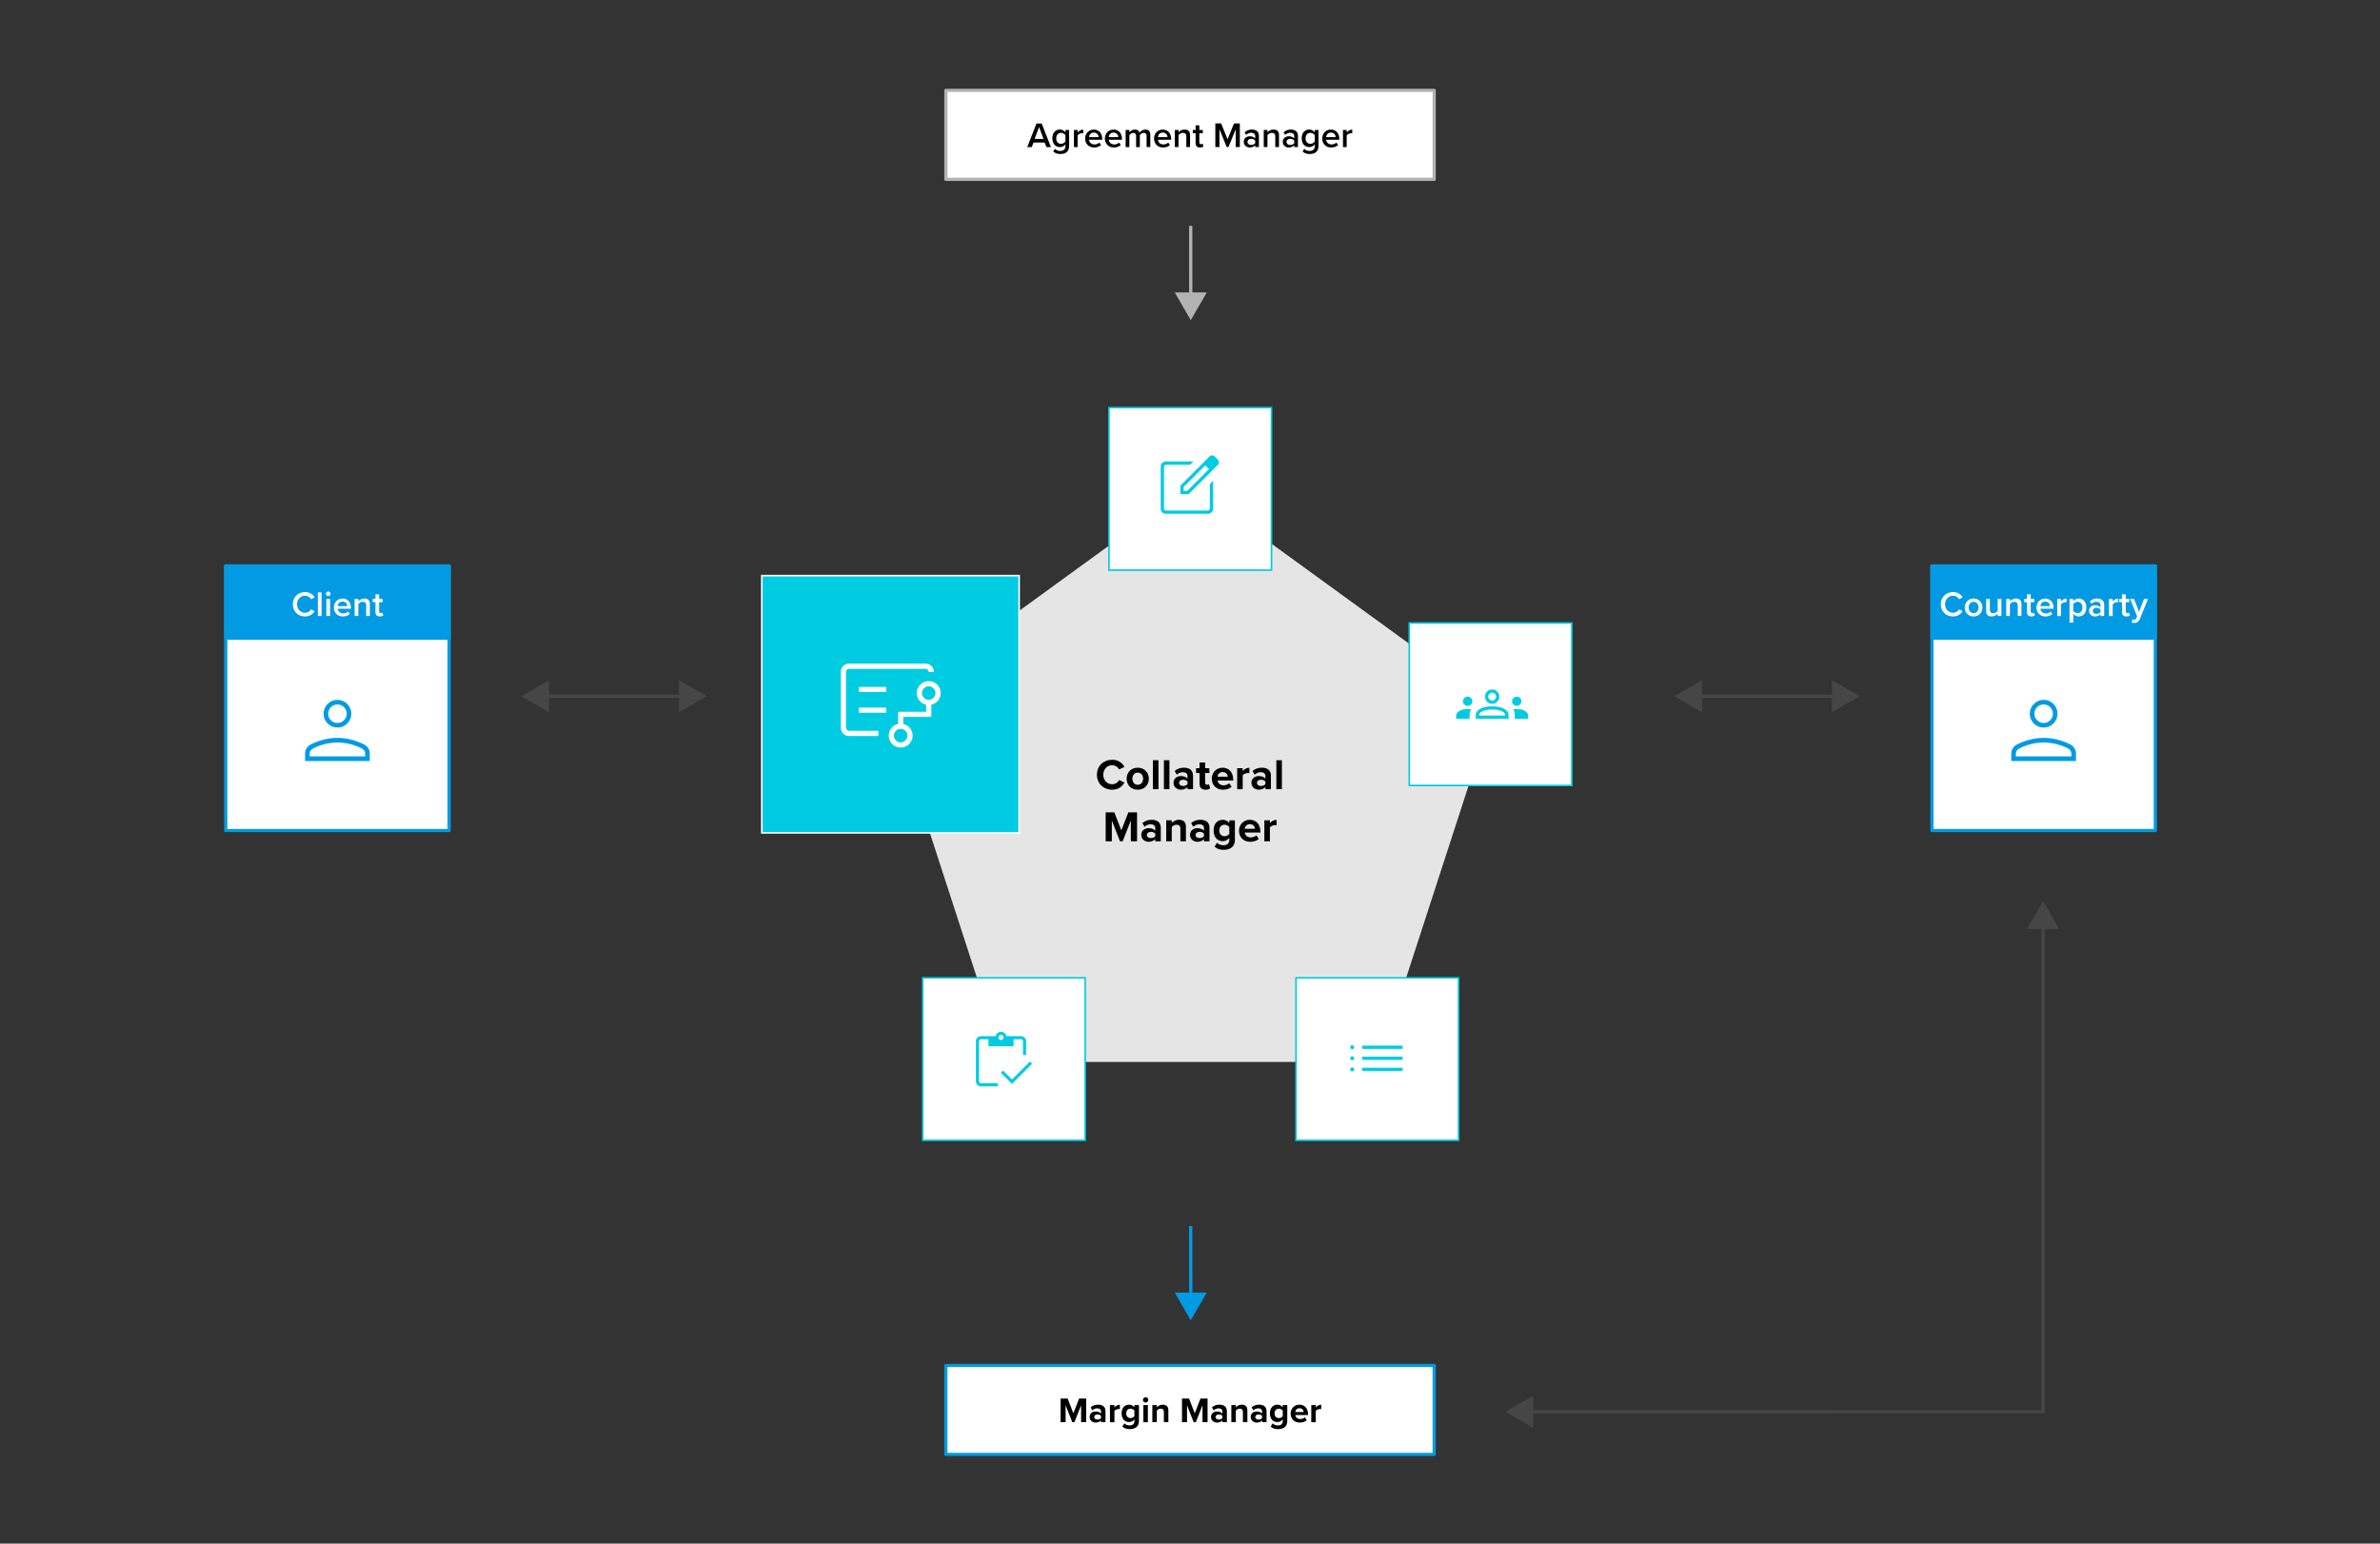 <?xml version="1.0" encoding="UTF-8"?><svg id="b" xmlns="http://www.w3.org/2000/svg" viewBox="0 0 1480 960"><rect x="0" y="0" width="1480" height="960" fill="#333333" stroke="none"/><defs><style>.d,.e,.f,.g{fill:none;}.h{stroke:#00cce1;}.h,.i,.j,.k{fill:#fff;}.h,.e,.l{stroke-miterlimit:10;}.m{fill:#e5e5e5;}.n{fill:#b3b3b3;}.o{fill:#464646;}.p,.e,.j,.f,.k,.g{stroke-width:2px;}.p,.j,.f,.k,.g{stroke-linejoin:round;}.p,.f,.k{stroke:#029be3;}.p,.q{fill:#029be3;}.e{stroke:#464646;}.j,.g{stroke:#b3b3b3;}.l{stroke:#fff;}.l,.r{fill:#00cce1;}</style></defs><g id="c"><rect class="k" x="588.2" y="849.2" width="303.64" height="55.3"/><line class="e" x1="338.49" y1="433" x2="425.15" y2="432.98"/><polygon class="o" points="341.41 442.97 324.13 433 341.4 423.02 341.41 442.97"/><polygon class="o" points="422.23 442.95 439.5 432.97 422.23 423 422.23 442.95"/><line class="e" x1="1055.49" y1="433" x2="1142.15" y2="432.98"/><polygon class="o" points="1058.41 442.97 1041.13 433 1058.4 423.02 1058.41 442.97"/><polygon class="o" points="1139.23 442.95 1156.5 432.97 1139.23 423 1139.23 442.95"/><polyline class="e" points="950.49 878 1270.5 877.97 1270.5 574.85"/><polygon class="o" points="953.4 887.97 936.13 878 953.4 868.03 953.4 887.97"/><polygon class="o" points="1280.47 577.77 1270.5 560.5 1260.53 577.77 1280.47 577.77"/><rect class="d" x="636.24" y="869.79" width="207.55" height="15.65"/><path d="M672.29,873.9l-4.14,10.56h-1.36l-4.14-10.56v10.56h-3.12v-14.68h4.38l3.56,9.15,3.56-9.15h4.4v14.68h-3.15v-10.56Z"/><path d="M684.66,883.36c-.73.86-1.98,1.36-3.37,1.36-1.69,0-3.7-1.14-3.7-3.52s2-3.39,3.7-3.39c1.41,0,2.66.44,3.37,1.3v-1.47c0-1.08-.92-1.78-2.33-1.78-1.14,0-2.2.42-3.1,1.25l-1.06-1.87c1.3-1.14,2.97-1.67,4.64-1.67,2.42,0,4.64.97,4.64,4.03v6.86h-2.79v-1.1ZM684.66,880.59c-.46-.62-1.34-.92-2.24-.92-1.1,0-2,.59-2,1.61s.9,1.56,2,1.56c.9,0,1.78-.31,2.24-.92v-1.32Z"/><path d="M690.22,873.84h2.79v1.45c.75-.95,2.07-1.69,3.39-1.69v2.73c-.2-.04-.46-.07-.77-.07-.92,0-2.16.51-2.62,1.19v7.02h-2.79v-10.63Z"/><path d="M699.18,885.17c.86.95,1.98,1.32,3.32,1.32s2.93-.59,2.93-2.69v-1.08c-.84,1.06-1.98,1.67-3.28,1.67-2.66,0-4.69-1.87-4.69-5.41s2-5.41,4.69-5.41c1.28,0,2.42.55,3.28,1.63v-1.36h2.82v9.9c0,4.05-3.12,5.04-5.74,5.04-1.83,0-3.26-.42-4.58-1.58l1.25-2.02ZM705.43,877.27c-.46-.7-1.47-1.21-2.4-1.21-1.58,0-2.68,1.1-2.68,2.93s1.1,2.93,2.68,2.93c.92,0,1.94-.53,2.4-1.21v-3.43Z"/><path d="M710.73,870.6c0-.92.77-1.67,1.67-1.67s1.67.75,1.67,1.67-.75,1.67-1.67,1.67-1.67-.75-1.67-1.67ZM711.01,873.84h2.79v10.63h-2.79v-10.63Z"/><path d="M723.75,878.04c0-1.47-.77-1.98-1.96-1.98-1.1,0-1.96.62-2.42,1.25v7.15h-2.79v-10.63h2.79v1.39c.68-.81,1.98-1.65,3.72-1.65,2.33,0,3.45,1.32,3.45,3.39v7.5h-2.79v-6.42Z"/><path d="M747.78,873.9l-4.14,10.56h-1.36l-4.14-10.56v10.56h-3.12v-14.68h4.38l3.56,9.15,3.56-9.15h4.4v14.68h-3.15v-10.56Z"/><path d="M760.14,883.36c-.73.86-1.98,1.36-3.37,1.36-1.69,0-3.7-1.14-3.7-3.52s2-3.39,3.7-3.39c1.41,0,2.66.44,3.37,1.3v-1.47c0-1.08-.92-1.78-2.33-1.78-1.14,0-2.2.42-3.1,1.25l-1.06-1.87c1.3-1.14,2.97-1.67,4.64-1.67,2.42,0,4.64.97,4.64,4.03v6.86h-2.79v-1.1ZM760.14,880.59c-.46-.62-1.34-.92-2.24-.92-1.1,0-2,.59-2,1.61s.9,1.56,2,1.56c.9,0,1.78-.31,2.24-.92v-1.32Z"/><path d="M772.88,878.04c0-1.47-.77-1.98-1.96-1.98-1.1,0-1.96.62-2.42,1.25v7.15h-2.79v-10.63h2.79v1.39c.68-.81,1.98-1.65,3.72-1.65,2.33,0,3.46,1.32,3.46,3.39v7.5h-2.79v-6.42Z"/><path d="M784.82,883.36c-.73.86-1.98,1.36-3.37,1.36-1.69,0-3.7-1.14-3.7-3.52s2-3.39,3.7-3.39c1.41,0,2.66.44,3.37,1.3v-1.47c0-1.08-.92-1.78-2.33-1.78-1.14,0-2.2.42-3.1,1.25l-1.06-1.87c1.3-1.14,2.97-1.67,4.64-1.67,2.42,0,4.64.97,4.64,4.03v6.86h-2.79v-1.1ZM784.82,880.59c-.46-.62-1.34-.92-2.24-.92-1.1,0-2,.59-2,1.61s.9,1.56,2,1.56c.9,0,1.78-.31,2.24-.92v-1.32Z"/><path d="M791.42,885.17c.86.95,1.98,1.32,3.32,1.32s2.93-.59,2.93-2.69v-1.08c-.84,1.06-1.98,1.67-3.28,1.67-2.66,0-4.69-1.87-4.69-5.41s2-5.41,4.69-5.41c1.28,0,2.42.55,3.28,1.63v-1.36h2.82v9.9c0,4.05-3.12,5.04-5.74,5.04-1.83,0-3.26-.42-4.58-1.58l1.25-2.02ZM797.67,877.27c-.46-.7-1.47-1.21-2.4-1.21-1.58,0-2.68,1.1-2.68,2.93s1.1,2.93,2.68,2.93c.92,0,1.94-.53,2.4-1.21v-3.43Z"/><path d="M808.08,873.57c3.17,0,5.32,2.38,5.32,5.85v.62h-7.9c.18,1.34,1.25,2.46,3.06,2.46.99,0,2.16-.4,2.84-1.06l1.23,1.8c-1.08.99-2.73,1.47-4.38,1.47-3.23,0-5.68-2.18-5.68-5.59,0-3.08,2.27-5.57,5.5-5.57ZM805.46,878.15h5.24c-.07-1.01-.77-2.35-2.62-2.35-1.74,0-2.49,1.3-2.62,2.35Z"/><path d="M815.42,873.84h2.79v1.45c.75-.95,2.07-1.69,3.39-1.69v2.73c-.2-.04-.46-.07-.77-.07-.92,0-2.16.51-2.62,1.19v7.02h-2.79v-10.63Z"/><polygon class="m" points="740.96 302.01 552.54 438.91 624.51 660.42 857.42 660.42 929.39 438.91 740.96 302.01"/><rect class="h" x="689.61" y="253.5" width="101.07" height="101.07"/><rect class="h" x="805.92" y="608.11" width="101.07" height="101.07" transform="translate(1712.92 1317.29) rotate(180)"/><rect class="h" x="573.79" y="608.11" width="101.07" height="101.07" transform="translate(1248.64 1317.29) rotate(180)"/><rect class="h" x="876.35" y="387.44" width="101.07" height="101.07" transform="translate(1364.86 -488.91) rotate(90)"/><line class="f" x1="740.45" y1="762.5" x2="740.47" y2="806.78"/><polygon class="q" points="730.49 803.87 740.47 821.13 750.44 803.86 730.49 803.87"/><rect class="d" x="603.54" y="472.79" width="272.96" height="58.71"/><path d="M682.12,481.81c0-5.53,4.18-9.31,9.45-9.31,4.1,0,6.4,2.16,7.67,4.4l-3.29,1.62c-.76-1.46-2.38-2.62-4.37-2.62-3.13,0-5.51,2.51-5.51,5.91s2.38,5.91,5.51,5.91c2,0,3.62-1.13,4.37-2.62l3.29,1.59c-1.3,2.24-3.56,4.43-7.67,4.43-5.26,0-9.45-3.78-9.45-9.31Z"/><path d="M700.61,484.27c0-3.7,2.59-6.83,6.88-6.83s6.91,3.13,6.91,6.83-2.59,6.86-6.91,6.86-6.88-3.13-6.88-6.86ZM710.84,484.27c0-2.02-1.21-3.78-3.35-3.78s-3.32,1.75-3.32,3.78,1.19,3.81,3.32,3.81,3.35-1.75,3.35-3.81Z"/><path d="M716.95,472.79h3.43v18h-3.43v-18Z"/><path d="M723.78,472.79h3.43v18h-3.43v-18Z"/><path d="M738.44,489.45c-.89,1.05-2.43,1.67-4.13,1.67-2.08,0-4.54-1.4-4.54-4.32s2.46-4.16,4.54-4.16c1.73,0,3.27.54,4.13,1.59v-1.81c0-1.32-1.13-2.19-2.86-2.19-1.4,0-2.7.51-3.8,1.54l-1.3-2.29c1.59-1.4,3.64-2.05,5.7-2.05,2.97,0,5.7,1.19,5.7,4.94v8.42h-3.43v-1.35ZM738.44,486.05c-.57-.75-1.65-1.13-2.75-1.13-1.35,0-2.46.73-2.46,1.97s1.11,1.92,2.46,1.92c1.11,0,2.19-.38,2.75-1.13v-1.62Z"/><path d="M745.94,487.56v-6.8h-2.16v-3h2.16v-3.56h3.46v3.56h2.65v3h-2.65v5.88c0,.81.43,1.43,1.19,1.43.51,0,1-.19,1.19-.38l.73,2.59c-.51.46-1.43.84-2.86.84-2.4,0-3.7-1.24-3.7-3.56Z"/><path d="M760.31,477.44c3.89,0,6.53,2.92,6.53,7.18v.76h-9.69c.22,1.65,1.54,3.02,3.75,3.02,1.21,0,2.65-.49,3.48-1.3l1.51,2.21c-1.32,1.21-3.35,1.81-5.37,1.81-3.97,0-6.96-2.67-6.96-6.86,0-3.78,2.78-6.83,6.75-6.83ZM757.09,483.05h6.42c-.08-1.24-.95-2.89-3.21-2.89-2.13,0-3.05,1.59-3.21,2.89Z"/><path d="M769.33,477.76h3.43v1.78c.92-1.16,2.54-2.08,4.16-2.08v3.35c-.24-.05-.57-.08-.94-.08-1.13,0-2.65.62-3.21,1.46v8.61h-3.43v-13.04Z"/><path d="M786.87,489.45c-.89,1.05-2.43,1.67-4.13,1.67-2.08,0-4.54-1.4-4.54-4.32s2.46-4.16,4.54-4.16c1.73,0,3.27.54,4.13,1.59v-1.81c0-1.32-1.13-2.19-2.86-2.19-1.4,0-2.7.51-3.8,1.54l-1.3-2.29c1.59-1.4,3.64-2.05,5.7-2.05,2.97,0,5.7,1.19,5.7,4.94v8.42h-3.43v-1.35ZM786.87,486.05c-.57-.75-1.65-1.13-2.75-1.13-1.35,0-2.46.73-2.46,1.97s1.11,1.92,2.46,1.92c1.11,0,2.19-.38,2.75-1.13v-1.62Z"/><path d="M793.71,472.79h3.43v18h-3.43v-18Z"/><path d="M703.21,510.24l-5.08,12.96h-1.67l-5.07-12.96v12.96h-3.83v-18h5.37l4.37,11.23,4.37-11.23h5.4v18h-3.86v-12.96Z"/><path d="M718.39,521.85c-.89,1.05-2.43,1.67-4.13,1.67-2.08,0-4.54-1.4-4.54-4.32s2.46-4.16,4.54-4.16c1.73,0,3.27.54,4.13,1.59v-1.81c0-1.32-1.13-2.19-2.86-2.19-1.4,0-2.7.51-3.81,1.54l-1.3-2.29c1.59-1.4,3.64-2.05,5.7-2.05,2.97,0,5.7,1.19,5.7,4.94v8.42h-3.43v-1.35ZM718.39,518.45c-.57-.76-1.65-1.13-2.75-1.13-1.35,0-2.46.73-2.46,1.97s1.11,1.92,2.46,1.92c1.11,0,2.19-.38,2.75-1.13v-1.62Z"/><path d="M734.02,515.32c0-1.81-.94-2.43-2.4-2.43-1.35,0-2.4.75-2.97,1.54v8.77h-3.43v-13.04h3.43v1.7c.84-1,2.43-2.02,4.56-2.02,2.86,0,4.24,1.62,4.24,4.16v9.21h-3.43v-7.88Z"/><path d="M748.68,521.85c-.89,1.05-2.43,1.67-4.13,1.67-2.08,0-4.53-1.4-4.53-4.32s2.46-4.16,4.53-4.16c1.73,0,3.27.54,4.13,1.59v-1.81c0-1.32-1.13-2.19-2.86-2.19-1.4,0-2.7.51-3.81,1.54l-1.3-2.29c1.59-1.4,3.64-2.05,5.7-2.05,2.97,0,5.7,1.19,5.7,4.94v8.42h-3.43v-1.35ZM748.68,518.45c-.57-.76-1.65-1.13-2.75-1.13-1.35,0-2.46.73-2.46,1.97s1.11,1.92,2.46,1.92c1.11,0,2.19-.38,2.75-1.13v-1.62Z"/><path d="M756.79,524.06c1.05,1.16,2.43,1.62,4.08,1.62s3.59-.73,3.59-3.29v-1.32c-1.03,1.29-2.43,2.05-4.02,2.05-3.27,0-5.75-2.29-5.75-6.64s2.46-6.64,5.75-6.64c1.57,0,2.97.67,4.02,2v-1.67h3.46v12.15c0,4.97-3.83,6.18-7.04,6.18-2.24,0-3.99-.51-5.61-1.94l1.54-2.48ZM764.45,514.37c-.57-.86-1.81-1.48-2.94-1.48-1.94,0-3.29,1.35-3.29,3.59s1.35,3.59,3.29,3.59c1.13,0,2.38-.65,2.94-1.48v-4.21Z"/><path d="M777.22,509.84c3.89,0,6.53,2.91,6.53,7.18v.76h-9.69c.22,1.65,1.54,3.02,3.75,3.02,1.21,0,2.65-.49,3.48-1.3l1.51,2.21c-1.32,1.21-3.35,1.81-5.37,1.81-3.97,0-6.96-2.67-6.96-6.86,0-3.78,2.78-6.83,6.75-6.83ZM774.01,515.45h6.42c-.08-1.24-.95-2.89-3.21-2.89-2.13,0-3.05,1.59-3.21,2.89Z"/><path d="M786.24,510.16h3.43v1.78c.92-1.16,2.54-2.08,4.16-2.08v3.35c-.24-.05-.57-.08-.95-.08-1.13,0-2.65.62-3.21,1.46v8.61h-3.43v-13.04Z"/><rect class="k" x="1201.38" y="351.96" width="138.91" height="164.54"/><path class="q" d="M1270.84,452.48c-2.37,0-4.4-.84-6.09-2.53s-2.53-3.72-2.53-6.09.84-4.4,2.53-6.09c1.69-1.69,3.72-2.53,6.09-2.53,2.37,0,4.4.84,6.09,2.53,1.69,1.69,2.53,3.72,2.53,6.09s-.84,4.4-2.53,6.09-3.72,2.53-6.09,2.53ZM1250.71,473.27v-4.73c0-1.19.35-2.3,1.04-3.33.69-1.03,1.62-1.84,2.79-2.41,2.71-1.3,5.43-2.28,8.14-2.93,2.72-.65,5.43-.98,8.15-.98s5.44.33,8.15.98c2.72.65,5.43,1.63,8.14,2.93,1.17.57,2.1,1.37,2.79,2.41.69,1.03,1.04,2.14,1.04,3.33v4.73h-40.25ZM1253.59,470.4h34.5v-1.86c0-.64-.21-1.24-.62-1.8-.41-.56-.98-1.03-1.71-1.42-2.37-1.15-4.81-2.02-7.32-2.63-2.51-.61-5.05-.91-7.61-.91s-5.1.3-7.61.91c-2.51.61-4.95,1.49-7.32,2.63-.73.39-1.29.86-1.71,1.42-.41.56-.62,1.16-.62,1.8v1.86ZM1270.84,449.61c1.58,0,2.93-.56,4.06-1.69s1.69-2.48,1.69-4.06-.56-2.93-1.69-4.06c-1.13-1.13-2.48-1.69-4.06-1.69-1.58,0-2.93.56-4.06,1.69-1.13,1.13-1.69,2.48-1.69,4.06s.56,2.93,1.69,4.06,2.48,1.69,4.06,1.69Z"/><rect class="p" x="1201.38" y="351.96" width="138.91" height="44.95"/><rect class="d" x="1201.38" y="368.44" width="138.91" height="22.47"/><path class="i" d="M1206.87,375.79c0-4.51,3.37-7.59,7.59-7.59,3.08,0,4.91,1.54,6.01,3.3l-2.2,1.12c-.7-1.21-2.11-2.13-3.81-2.13-2.79,0-4.95,2.22-4.95,5.3s2.16,5.3,4.95,5.3c1.69,0,3.1-.9,3.81-2.13l2.2,1.12c-1.12,1.76-2.93,3.3-6.01,3.3-4.22,0-7.59-3.08-7.59-7.59Z"/><path class="i" d="M1221.81,377.79c0-3.04,2.09-5.57,5.46-5.57s5.48,2.53,5.48,5.57-2.07,5.59-5.48,5.59-5.46-2.53-5.46-5.59ZM1230.35,377.79c0-1.87-1.1-3.52-3.08-3.52s-3.06,1.65-3.06,3.52,1.1,3.54,3.06,3.54,3.08-1.65,3.08-3.54Z"/><path class="i" d="M1242.25,381.71c-.77.86-2.09,1.67-3.76,1.67-2.29,0-3.41-1.19-3.41-3.37v-7.52h2.31v6.69c0,1.65.84,2.16,2.13,2.16,1.17,0,2.18-.66,2.73-1.39v-7.46h2.31v10.63h-2.31v-1.41Z"/><path class="i" d="M1254.72,376.47c0-1.65-.84-2.2-2.13-2.2-1.19,0-2.2.7-2.73,1.43v7.42h-2.31v-10.63h2.31v1.45c.71-.84,2.07-1.72,3.74-1.72,2.29,0,3.43,1.23,3.43,3.41v7.48h-2.31v-6.65Z"/><path class="i" d="M1260.49,380.65v-6.14h-1.76v-2.02h1.76v-2.9h2.31v2.9h2.16v2.02h-2.16v5.57c0,.73.35,1.25,1.01,1.25.44,0,.86-.18,1.03-.37l.55,1.74c-.42.4-1.1.68-2.18.68-1.78,0-2.73-.97-2.73-2.73Z"/><path class="i" d="M1271.77,372.23c3.19,0,5.24,2.44,5.24,5.79v.55h-8.21c.18,1.61,1.39,2.93,3.39,2.93,1.03,0,2.27-.42,3.01-1.17l1.06,1.52c-1.06,1.01-2.62,1.54-4.31,1.54-3.19,0-5.57-2.22-5.57-5.59,0-3.08,2.24-5.57,5.39-5.57ZM1268.78,376.94h5.98c-.04-1.25-.9-2.82-2.99-2.82-1.98,0-2.88,1.52-2.99,2.82Z"/><path class="i" d="M1279.3,372.49h2.31v1.56c.79-1.01,2.07-1.8,3.45-1.8v2.29c-.2-.04-.44-.07-.73-.07-.97,0-2.27.66-2.73,1.41v7.24h-2.31v-10.63Z"/><path class="i" d="M1286.93,387.17v-14.68h2.31v1.45c.79-1.06,2.03-1.72,3.41-1.72,2.75,0,4.71,2.07,4.71,5.57s-1.96,5.59-4.71,5.59c-1.34,0-2.55-.59-3.41-1.74v5.52h-2.31ZM1291.97,374.27c-1.08,0-2.22.64-2.73,1.43v4.2c.51.77,1.65,1.43,2.73,1.43,1.83,0,2.99-1.47,2.99-3.54s-1.17-3.52-2.99-3.52Z"/><path class="i" d="M1306.18,381.97c-.79.9-2.03,1.41-3.43,1.41-1.74,0-3.7-1.17-3.7-3.52s1.96-3.45,3.7-3.45c1.43,0,2.66.46,3.43,1.36v-1.58c0-1.23-1.01-1.98-2.49-1.98-1.19,0-2.22.44-3.15,1.34l-.95-1.61c1.23-1.17,2.77-1.72,4.47-1.72,2.35,0,4.42.99,4.42,3.85v7.04h-2.31v-1.14ZM1306.18,379.09c-.53-.73-1.52-1.1-2.53-1.1-1.3,0-2.27.75-2.27,1.91s.97,1.89,2.27,1.89c1.01,0,2-.38,2.53-1.1v-1.61Z"/><path class="i" d="M1311.48,372.49h2.31v1.56c.79-1.01,2.07-1.8,3.45-1.8v2.29c-.2-.04-.44-.07-.73-.07-.97,0-2.27.66-2.73,1.41v7.24h-2.31v-10.63Z"/><path class="i" d="M1319.58,380.65v-6.14h-1.76v-2.02h1.76v-2.9h2.31v2.9h2.16v2.02h-2.16v5.57c0,.73.35,1.25,1.01,1.25.44,0,.86-.18,1.03-.37l.55,1.74c-.42.4-1.1.68-2.18.68-1.78,0-2.73-.97-2.73-2.73Z"/><path class="i" d="M1326.9,385.38c.73,0,1.21-.22,1.52-.92l.53-1.21-4.36-10.76h2.46l3.1,7.96,3.1-7.96h2.49l-5.13,12.54c-.73,1.8-2,2.38-3.65,2.4-.33,0-.97-.07-1.3-.15l.35-2.07c.24.11.62.18.88.18Z"/><rect class="k" x="140.38" y="351.96" width="138.91" height="164.54"/><path class="q" d="M209.84,452.48c-2.37,0-4.4-.84-6.09-2.53s-2.53-3.72-2.53-6.09.84-4.4,2.53-6.09c1.69-1.69,3.72-2.53,6.09-2.53,2.37,0,4.4.84,6.09,2.53,1.69,1.69,2.53,3.72,2.53,6.09s-.84,4.4-2.53,6.09-3.72,2.53-6.09,2.53ZM189.71,473.27v-4.73c0-1.19.35-2.3,1.04-3.33.69-1.03,1.62-1.84,2.79-2.41,2.71-1.3,5.43-2.28,8.14-2.93,2.72-.65,5.43-.98,8.15-.98s5.44.33,8.15.98c2.72.65,5.43,1.63,8.14,2.93,1.17.57,2.1,1.37,2.79,2.41.69,1.03,1.04,2.14,1.04,3.33v4.73h-40.25ZM192.59,470.4h34.5v-1.86c0-.64-.21-1.24-.62-1.8-.41-.56-.98-1.03-1.71-1.42-2.37-1.15-4.81-2.02-7.32-2.63-2.51-.61-5.05-.91-7.61-.91s-5.1.3-7.61.91c-2.51.61-4.95,1.49-7.32,2.63-.73.39-1.29.86-1.71,1.42-.41.56-.62,1.16-.62,1.8v1.86ZM209.84,449.61c1.58,0,2.93-.56,4.06-1.69,1.13-1.13,1.69-2.48,1.69-4.06s-.56-2.93-1.69-4.06c-1.13-1.13-2.48-1.69-4.06-1.69-1.58,0-2.93.56-4.06,1.69-1.13,1.13-1.69,2.48-1.69,4.06s.56,2.93,1.69,4.06,2.48,1.69,4.06,1.69Z"/><rect class="p" x="140.38" y="351.96" width="138.91" height="44.95"/><rect class="d" x="140.38" y="368.44" width="138.91" height="22.47"/><path class="i" d="M182.06,375.79c0-4.51,3.37-7.59,7.59-7.59,3.08,0,4.91,1.54,6.01,3.3l-2.2,1.12c-.7-1.21-2.11-2.13-3.81-2.13-2.79,0-4.95,2.22-4.95,5.3s2.16,5.3,4.95,5.3c1.69,0,3.1-.9,3.81-2.13l2.2,1.12c-1.12,1.76-2.93,3.3-6.01,3.3-4.22,0-7.59-3.08-7.59-7.59Z"/><path class="i" d="M197.66,368.44h2.31v14.68h-2.31v-14.68Z"/><path class="i" d="M202.68,369.3c0-.79.66-1.43,1.43-1.43s1.43.64,1.43,1.43-.64,1.43-1.43,1.43-1.43-.64-1.43-1.43ZM202.96,372.49h2.31v10.63h-2.31v-10.63Z"/><path class="i" d="M213,372.23c3.19,0,5.24,2.44,5.24,5.79v.55h-8.21c.18,1.61,1.39,2.93,3.39,2.93,1.03,0,2.27-.42,3.01-1.17l1.06,1.52c-1.06,1.01-2.62,1.54-4.31,1.54-3.19,0-5.57-2.22-5.57-5.59,0-3.08,2.25-5.57,5.39-5.57ZM210,376.94h5.99c-.04-1.25-.9-2.82-2.99-2.82-1.98,0-2.88,1.52-2.99,2.82Z"/><path class="i" d="M227.69,376.47c0-1.65-.84-2.2-2.13-2.2-1.19,0-2.2.7-2.73,1.43v7.42h-2.31v-10.63h2.31v1.45c.7-.84,2.07-1.72,3.74-1.72,2.29,0,3.43,1.23,3.43,3.41v7.48h-2.31v-6.65Z"/><path class="i" d="M233.46,380.65v-6.14h-1.76v-2.02h1.76v-2.9h2.31v2.9h2.16v2.02h-2.16v5.57c0,.73.35,1.25,1.01,1.25.44,0,.86-.18,1.03-.37l.55,1.74c-.42.4-1.1.68-2.18.68-1.78,0-2.73-.97-2.73-2.73Z"/><rect class="l" x="473.74" y="357.97" width="160" height="160" transform="translate(115.77 991.71) rotate(-90)"/><rect class="j" x="588.2" y="56.2" width="303.64" height="55.3"/><rect class="d" x="636.24" y="76.79" width="207.55" height="15.65"/><path d="M649.64,88.65h-6.95l-1.08,2.82h-2.82l5.76-14.68h3.21l5.77,14.68h-2.82l-1.08-2.82ZM643.41,86.38h5.5l-2.75-7.42-2.75,7.42Z"/><path d="M656.01,92.52c.86.99,1.96,1.36,3.37,1.36,1.52,0,3.15-.7,3.15-2.88v-1.28c-.81,1.06-2.02,1.76-3.41,1.76-2.71,0-4.71-1.96-4.71-5.46s1.98-5.46,4.71-5.46c1.34,0,2.55.62,3.41,1.74v-1.47h2.31v10.08c0,3.83-2.84,4.86-5.46,4.86-1.8,0-3.15-.4-4.44-1.58l1.08-1.67ZM662.53,84.05c-.51-.79-1.65-1.43-2.73-1.43-1.83,0-2.99,1.36-2.99,3.41s1.17,3.41,2.99,3.41c1.08,0,2.22-.64,2.73-1.43v-3.96Z"/><path d="M667.83,80.84h2.31v1.56c.79-1.01,2.07-1.8,3.46-1.8v2.29c-.2-.04-.44-.07-.73-.07-.97,0-2.27.66-2.73,1.41v7.24h-2.31v-10.63Z"/><path d="M680.19,80.57c3.19,0,5.24,2.44,5.24,5.79v.55h-8.21c.18,1.61,1.39,2.93,3.39,2.93,1.03,0,2.27-.42,3.01-1.17l1.06,1.52c-1.06,1.01-2.62,1.54-4.31,1.54-3.19,0-5.57-2.22-5.57-5.59,0-3.08,2.25-5.57,5.39-5.57ZM677.2,85.28h5.99c-.04-1.25-.9-2.82-2.99-2.82-1.98,0-2.88,1.52-2.99,2.82Z"/><path d="M692.45,80.57c3.19,0,5.24,2.44,5.24,5.79v.55h-8.21c.18,1.61,1.39,2.93,3.39,2.93,1.03,0,2.27-.42,3.01-1.17l1.06,1.52c-1.06,1.01-2.62,1.54-4.31,1.54-3.19,0-5.57-2.22-5.57-5.59,0-3.08,2.25-5.57,5.39-5.57ZM689.45,85.28h5.99c-.04-1.25-.9-2.82-2.99-2.82-1.98,0-2.88,1.52-2.99,2.82Z"/><path d="M713,84.53c0-1.14-.51-1.91-1.74-1.91-1.04,0-2,.73-2.46,1.41v7.44h-2.31v-6.93c0-1.14-.51-1.91-1.76-1.91-1.01,0-1.96.73-2.44,1.43v7.41h-2.31v-10.63h2.31v1.45c.44-.66,1.85-1.72,3.45-1.72s2.55.79,2.9,1.96c.62-.97,2.03-1.96,3.61-1.96,1.96,0,3.06,1.06,3.06,3.21v7.68h-2.31v-6.93Z"/><path d="M723.03,80.57c3.19,0,5.24,2.44,5.24,5.79v.55h-8.21c.18,1.61,1.39,2.93,3.39,2.93,1.03,0,2.27-.42,3.01-1.17l1.06,1.52c-1.06,1.01-2.62,1.54-4.31,1.54-3.19,0-5.57-2.22-5.57-5.59,0-3.08,2.25-5.57,5.39-5.57ZM720.03,85.28h5.99c-.04-1.25-.9-2.82-2.99-2.82-1.98,0-2.88,1.52-2.99,2.82Z"/><path d="M737.72,84.82c0-1.65-.84-2.2-2.13-2.2-1.19,0-2.2.7-2.73,1.43v7.41h-2.31v-10.63h2.31v1.45c.71-.84,2.07-1.72,3.74-1.72,2.29,0,3.43,1.23,3.43,3.41v7.48h-2.31v-6.64Z"/><path d="M743.49,89v-6.14h-1.76v-2.02h1.76v-2.9h2.31v2.9h2.16v2.02h-2.16v5.57c0,.73.35,1.25,1.01,1.25.44,0,.86-.18,1.03-.38l.55,1.74c-.42.4-1.1.68-2.18.68-1.78,0-2.73-.97-2.73-2.73Z"/><path d="M768.43,80.35l-4.51,11.11h-1.1l-4.49-11.11v11.11h-2.58v-14.68h3.63l3.98,9.88,4-9.88h3.63v14.68h-2.58v-11.11Z"/><path d="M780.55,90.32c-.79.9-2.02,1.41-3.43,1.41-1.74,0-3.7-1.17-3.7-3.52s1.96-3.46,3.7-3.46c1.43,0,2.66.46,3.43,1.37v-1.58c0-1.23-1.01-1.98-2.49-1.98-1.19,0-2.22.44-3.15,1.34l-.95-1.61c1.23-1.17,2.77-1.72,4.47-1.72,2.35,0,4.42.99,4.42,3.85v7.04h-2.31v-1.14ZM780.55,87.44c-.53-.73-1.52-1.1-2.53-1.1-1.3,0-2.27.75-2.27,1.92s.97,1.89,2.27,1.89c1.01,0,2-.37,2.53-1.1v-1.61Z"/><path d="M793.03,84.82c0-1.65-.84-2.2-2.13-2.2-1.19,0-2.2.7-2.73,1.43v7.41h-2.31v-10.63h2.31v1.45c.71-.84,2.07-1.72,3.74-1.72,2.29,0,3.43,1.23,3.43,3.41v7.48h-2.31v-6.64Z"/><path d="M804.82,90.32c-.79.9-2.02,1.41-3.43,1.41-1.74,0-3.7-1.17-3.7-3.52s1.96-3.46,3.7-3.46c1.43,0,2.66.46,3.43,1.37v-1.58c0-1.23-1.01-1.98-2.49-1.98-1.19,0-2.22.44-3.15,1.34l-.95-1.61c1.23-1.17,2.77-1.72,4.47-1.72,2.35,0,4.42.99,4.42,3.85v7.04h-2.31v-1.14ZM804.82,87.44c-.53-.73-1.52-1.1-2.53-1.1-1.3,0-2.27.75-2.27,1.92s.97,1.89,2.27,1.89c1.01,0,2-.37,2.53-1.1v-1.61Z"/><path d="M811.07,92.52c.86.99,1.96,1.36,3.37,1.36,1.52,0,3.15-.7,3.15-2.88v-1.28c-.81,1.06-2.02,1.76-3.41,1.76-2.71,0-4.71-1.96-4.71-5.46s1.98-5.46,4.71-5.46c1.34,0,2.55.62,3.41,1.74v-1.47h2.31v10.08c0,3.83-2.84,4.86-5.46,4.86-1.8,0-3.15-.4-4.44-1.58l1.08-1.67ZM817.58,84.05c-.51-.79-1.65-1.43-2.73-1.43-1.83,0-2.99,1.36-2.99,3.41s1.17,3.41,2.99,3.41c1.08,0,2.22-.64,2.73-1.43v-3.96Z"/><path d="M827.61,80.57c3.19,0,5.24,2.44,5.24,5.79v.55h-8.21c.18,1.61,1.39,2.93,3.39,2.93,1.03,0,2.27-.42,3.01-1.17l1.06,1.52c-1.06,1.01-2.62,1.54-4.31,1.54-3.19,0-5.57-2.22-5.57-5.59,0-3.08,2.25-5.57,5.39-5.57ZM824.62,85.28h5.99c-.04-1.25-.9-2.82-2.99-2.82-1.98,0-2.88,1.52-2.99,2.82Z"/><path d="M835.13,80.84h2.31v1.56c.79-1.01,2.07-1.8,3.46-1.8v2.29c-.2-.04-.44-.07-.73-.07-.97,0-2.27.66-2.73,1.41v7.24h-2.31v-10.63Z"/><line class="g" x1="740.45" y1="140.5" x2="740.47" y2="184.78"/><polygon class="n" points="730.49 181.87 740.47 199.13 750.44 181.86 730.49 181.87"/><path class="r" d="M905.5,447.03v-1.76c0-1.25.67-2.29,2-3.11,1.34-.82,3.06-1.24,5.16-1.24.31,0,.64.01,1,.04.36.03.73.08,1.13.15-.32.56-.55,1.13-.7,1.71-.15.58-.22,1.17-.22,1.76v2.45h-8.38ZM917.72,447.03v-2.29c0-.82.24-1.57.71-2.25.48-.68,1.18-1.27,2.11-1.76.93-.5,2.01-.87,3.25-1.12,1.24-.25,2.6-.37,4.09-.37s2.9.12,4.14.37c1.24.25,2.32.62,3.25,1.12.93.5,1.63,1.08,2.1,1.76.47.68.71,1.43.71,2.25v2.29h-20.36ZM941.92,447.03v-2.44c0-.65-.07-1.26-.21-1.84-.14-.57-.36-1.12-.64-1.64.43-.07.81-.12,1.15-.15.34-.03.66-.04.96-.04,2.1,0,3.82.41,5.14,1.23,1.32.82,1.99,1.86,1.99,3.12v1.76h-8.38ZM919.81,444.99h16.18v-.43c-.08-.97-.87-1.76-2.38-2.37-1.5-.61-3.41-.92-5.72-.92s-4.22.31-5.72.92c-1.51.61-2.29,1.4-2.36,2.37v.43ZM912.65,439c-.8,0-1.48-.28-2.04-.85-.56-.57-.84-1.25-.84-2.05s.28-1.46.85-2.02c.57-.56,1.25-.84,2.05-.84s1.47.28,2.04.84c.57.56.86,1.24.86,2.03s-.28,1.45-.84,2.02c-.56.58-1.25.86-2.07.86ZM943.17,439c-.78,0-1.46-.29-2.03-.86-.58-.58-.86-1.25-.86-2.02,0-.8.29-1.47.86-2.03.58-.56,1.26-.84,2.04-.84.81,0,1.49.28,2.05.84.56.56.84,1.23.84,2.02s-.28,1.48-.83,2.05c-.56.57-1.24.85-2.06.85ZM927.91,437.71c-1.24,0-2.29-.43-3.17-1.3-.87-.87-1.31-1.92-1.31-3.16,0-1.26.43-2.32,1.3-3.18.87-.86,1.92-1.28,3.16-1.28s2.32.43,3.18,1.28c.86.85,1.28,1.91,1.28,3.17s-.43,2.29-1.28,3.17c-.85.87-1.91,1.31-3.17,1.31ZM927.92,435.67c.67,0,1.24-.24,1.71-.72.47-.48.7-1.06.7-1.73s-.23-1.24-.7-1.71c-.47-.47-1.04-.7-1.73-.7s-1.22.23-1.71.7c-.48.47-.72,1.04-.72,1.73s.24,1.22.72,1.71c.48.48,1.06.72,1.72.72Z"/><path class="r" d="M847.05,652.3v-2.04h25.14v2.04h-25.14ZM847.05,659.19v-2.04h25.14v2.04h-25.14ZM847.05,666.08v-2.04h25.14v2.04h-25.14ZM840.86,652.53c-.36,0-.65-.12-.89-.37-.24-.25-.36-.55-.36-.92,0-.34.12-.63.36-.86.24-.23.54-.35.89-.35s.65.12.89.35c.24.23.36.52.36.86,0,.37-.12.67-.36.92-.24.25-.54.37-.89.37ZM840.86,659.38c-.36,0-.65-.12-.89-.35-.24-.23-.36-.52-.36-.86,0-.39.12-.71.36-.94.24-.23.54-.35.89-.35s.65.12.89.35c.24.23.36.55.36.94,0,.34-.12.63-.36.86-.24.23-.54.35-.89.35ZM840.86,666.32c-.36,0-.65-.12-.89-.37-.24-.25-.36-.55-.36-.92,0-.34.12-.63.36-.86.24-.23.54-.35.89-.35s.65.12.89.35c.24.23.36.52.36.86,0,.37-.12.67-.36.92-.24.25-.54.37-.89.37Z"/><path class="i" d="M526.07,436.21v18.31-38.59,20.29ZM560.08,461.69c1.16,0,2.15-.41,2.97-1.23.82-.82,1.23-1.81,1.23-2.97s-.41-2.15-1.23-2.97c-.82-.82-1.81-1.23-2.97-1.23-1.16,0-2.15.41-2.97,1.23-.82.82-1.23,1.81-1.23,2.97s.41,2.15,1.23,2.97c.82.82,1.81,1.23,2.97,1.23ZM577.52,435.22c1.16,0,2.15-.41,2.97-1.23.82-.82,1.23-1.81,1.23-2.97s-.41-2.15-1.23-2.97c-.82-.82-1.81-1.23-2.97-1.23s-2.15.41-2.97,1.23c-.82.82-1.23,1.81-1.23,2.97s.41,2.15,1.23,2.97c.82.82,1.81,1.23,2.97,1.23ZM534.11,430.39h16.95v-3.22h-16.95v3.22ZM534.11,443.26h16.95v-3.22h-16.95v3.22ZM528.05,457.73c-1.48,0-2.72-.5-3.71-1.49-.99-.99-1.49-2.23-1.49-3.71v-34.63c0-1.48.5-2.72,1.49-3.71.99-.99,2.23-1.49,3.71-1.49h47.5c1.48,0,2.72.5,3.71,1.49s1.49,2.23,1.49,3.71h-3.22c0-.5-.21-.95-.62-1.36-.41-.41-.87-.62-1.36-.62h-47.5c-.5,0-.95.21-1.36.62-.41.41-.62.87-.62,1.36v34.63c0,.5.21.95.62,1.36.41.41.87.62,1.36.62h18.18v3.22h-18.18ZM560.08,464.9c-2.06,0-3.81-.72-5.26-2.16-1.44-1.44-2.16-3.2-2.16-5.26,0-1.8.55-3.37,1.65-4.7,1.1-1.33,2.49-2.17,4.16-2.53v-7.61h17.44v-4.4c-1.67-.35-3.06-1.2-4.16-2.53-1.1-1.33-1.65-2.9-1.65-4.7,0-2.06.72-3.81,2.17-5.26,1.44-1.44,3.2-2.17,5.26-2.17s3.81.72,5.26,2.17c1.44,1.44,2.17,3.2,2.17,5.26,0,1.8-.55,3.37-1.65,4.7-1.1,1.33-2.49,2.18-4.16,2.53v7.61h-17.44v4.4c1.67.35,3.06,1.2,4.16,2.53,1.1,1.33,1.65,2.9,1.65,4.7,0,2.06-.72,3.81-2.16,5.26-1.44,1.44-3.2,2.16-5.26,2.16Z"/><path class="r" d="M725.09,319.55c-.94,0-1.72-.31-2.35-.94s-.94-1.41-.94-2.35v-26c0-.94.31-1.72.94-2.35s1.41-.94,2.35-.94h17.08l-2.04,2.04h-15.04c-.31,0-.6.13-.86.39-.26.26-.39.55-.39.86v26c0,.31.13.6.39.86.26.26.55.39.86.39h26c.31,0,.6-.13.86-.39.26-.26.39-.55.39-.86v-15.25l2.04-2.04v17.28c0,.94-.31,1.72-.94,2.35-.63.63-1.41.94-2.35.94h-26ZM734.02,307.33v-5.33l18.21-18.21c.22-.22.46-.38.71-.47.25-.09.51-.13.78-.13.26,0,.51.04.75.13.24.09.47.23.66.43l2.26,2.2c.22.22.38.47.49.74.11.27.17.54.17.82s-.04.53-.12.78c-.08.24-.24.48-.46.7l-18.33,18.34h-5.13ZM756.04,287.55l-2.26-2.38,2.26,2.38ZM736.05,305.3h2.22l13.57-13.57-1.11-1.11-1.24-1.19-13.44,13.44v2.43ZM750.74,290.61l-1.24-1.19,1.24,1.19,1.11,1.11-1.11-1.11Z"/><path class="r" d="M629.3,674.08l-6.94-6.94,1.38-1.38,5.56,5.56,11.1-11.1,1.38,1.38-12.49,12.49ZM638.09,656.09h-1.95v-8.56c0-.3-.13-.58-.38-.83-.25-.25-.53-.38-.83-.38h-4.65v4.35h-15.62v-4.35h-4.65c-.3,0-.58.13-.83.38-.25.25-.38.53-.38.83v24.93c0,.3.13.58.38.83.25.25.53.38.83.38h10.51v1.95h-10.51c-.87,0-1.62-.31-2.23-.92-.61-.61-.92-1.36-.92-2.23v-24.93c0-.87.31-1.62.92-2.23.61-.61,1.36-.92,2.23-.92h9.05c.18-.76.59-1.4,1.22-1.92.63-.52,1.36-.78,2.2-.78s1.59.26,2.21.78c.62.52,1.03,1.16,1.21,1.92h9.04c.87,0,1.62.31,2.23.92.61.61.92,1.36.92,2.23v8.56ZM622.47,646.78c.45,0,.83-.15,1.13-.45.3-.3.45-.68.45-1.13s-.15-.83-.45-1.13c-.3-.3-.68-.45-1.13-.45-.45,0-.83.15-1.13.45-.3.3-.45.67-.45,1.13,0,.45.15.83.45,1.13.3.3.68.45,1.13.45Z"/><rect class="d" width="1480" height="960"/></g></svg>